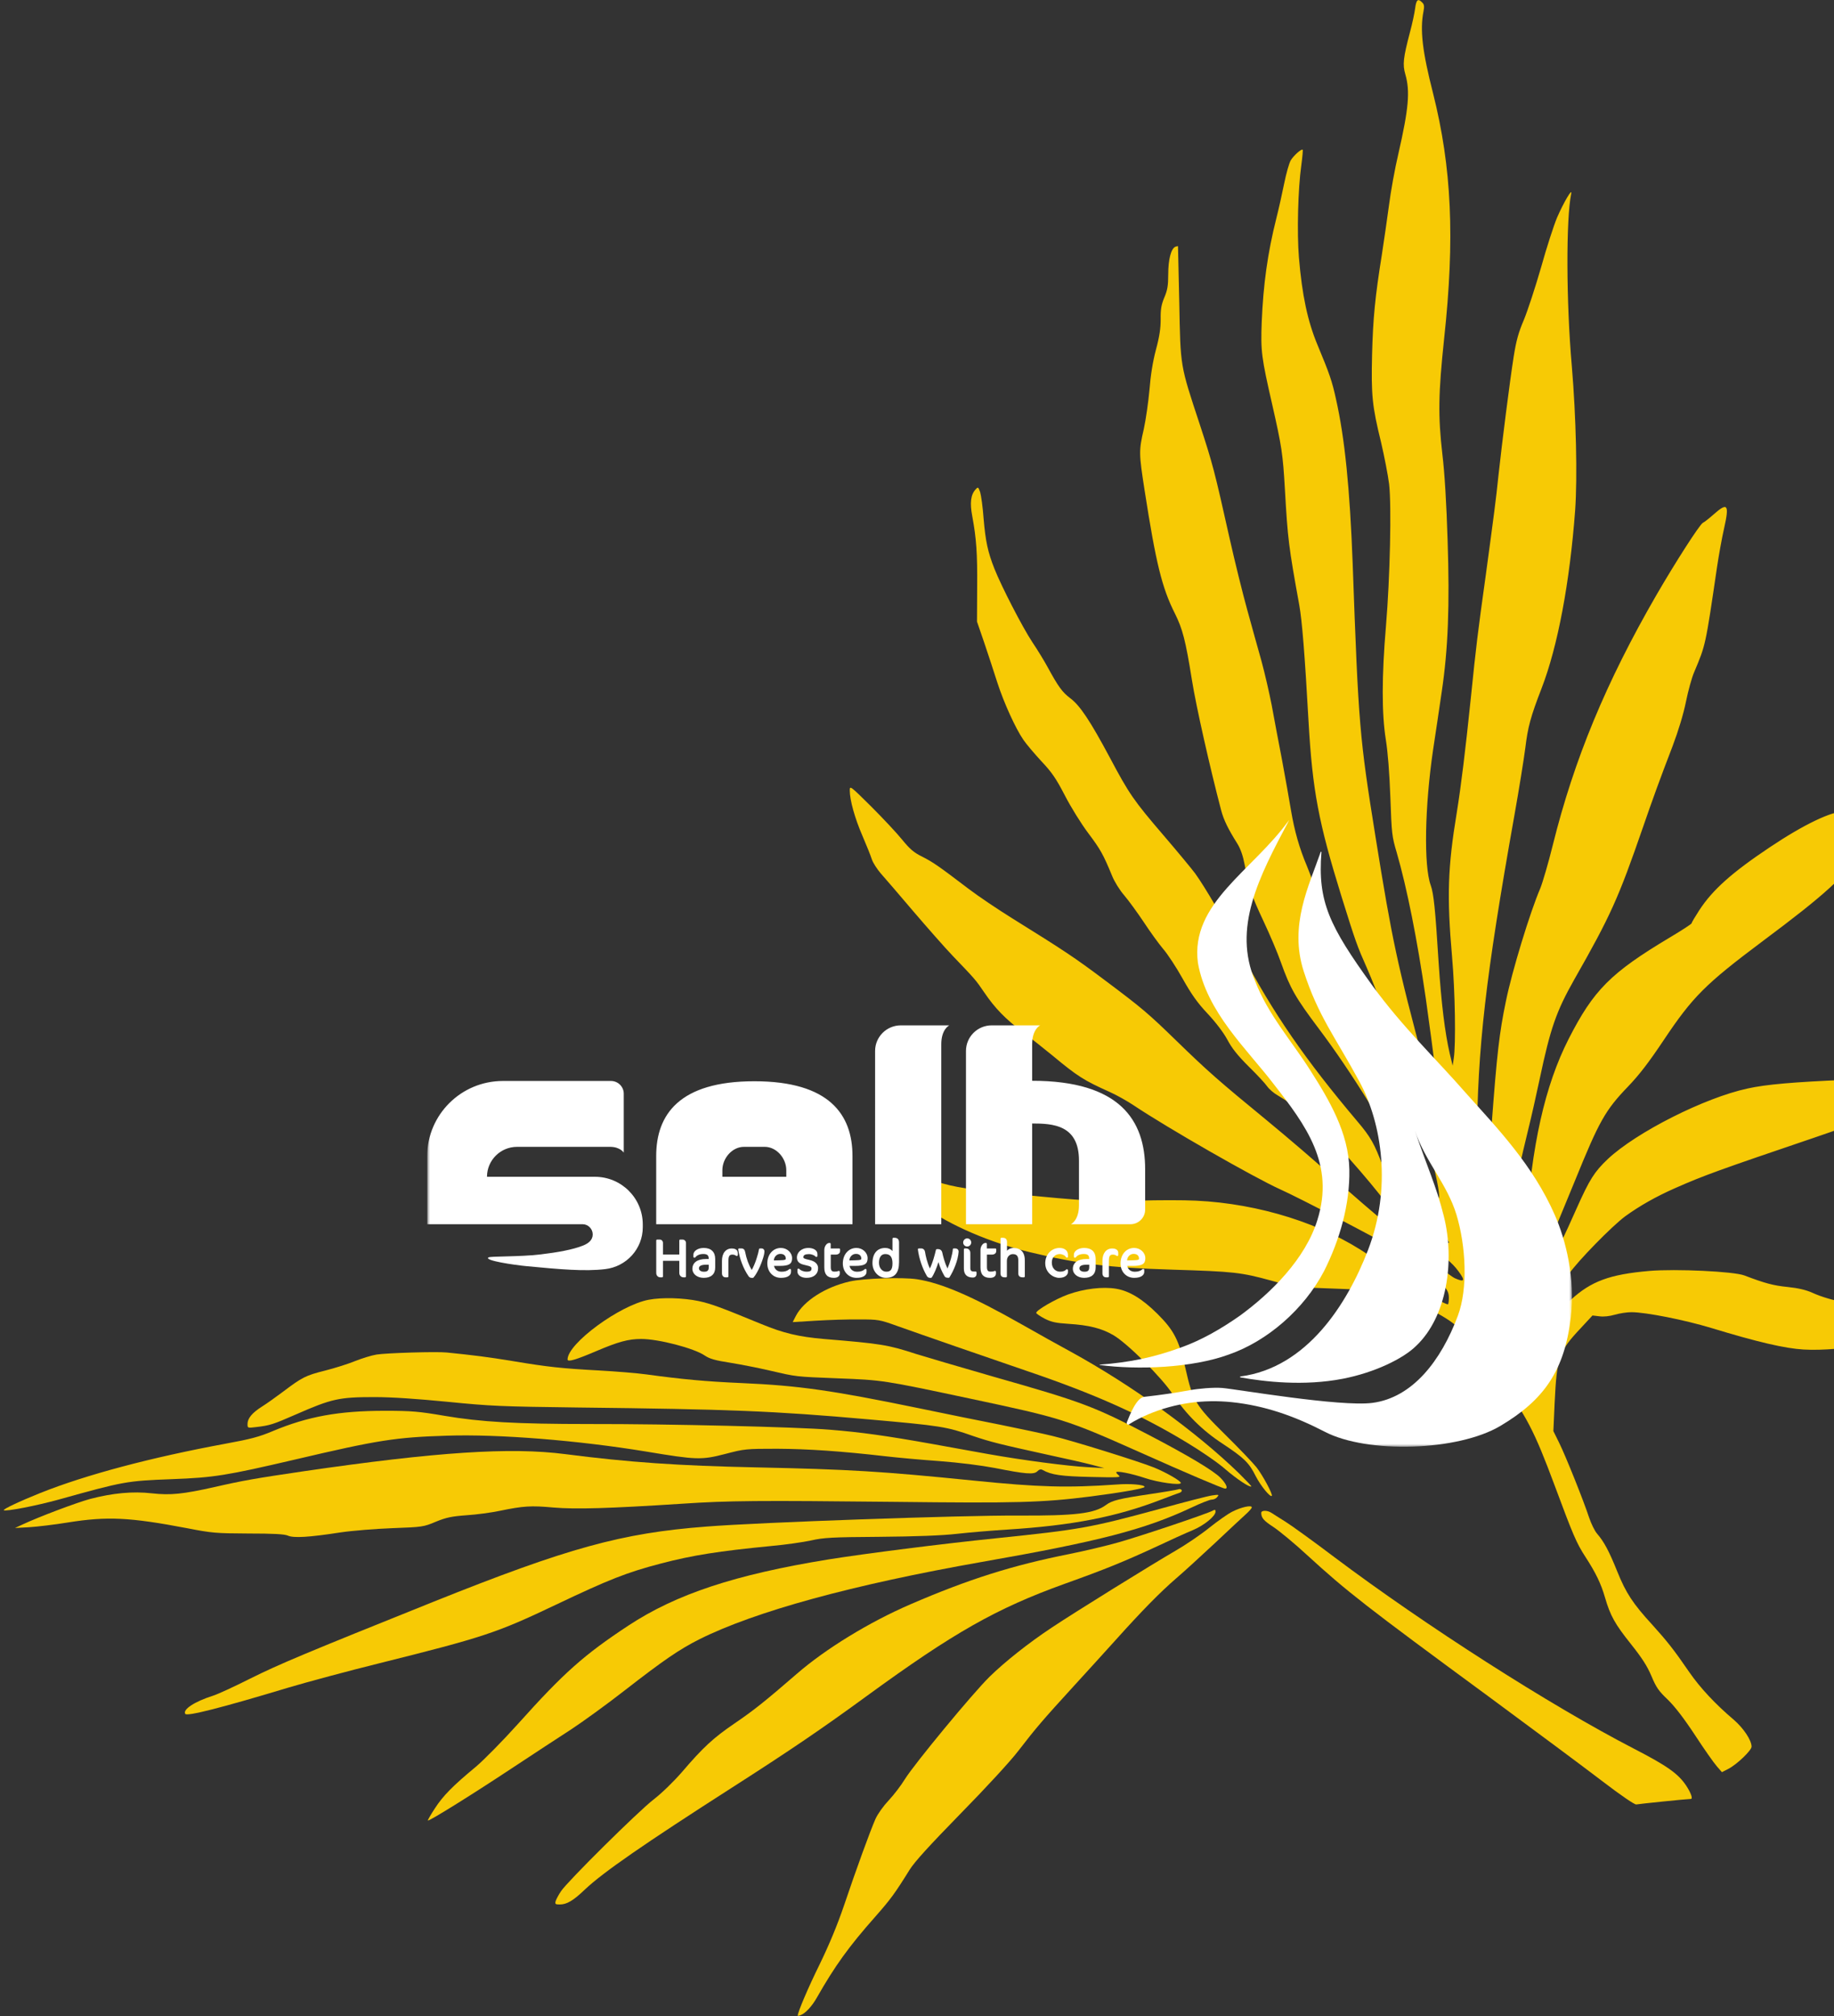 <svg width="322" height="354" viewBox="0 0 322 354" fill="none" xmlns="http://www.w3.org/2000/svg">
<rect x="0" y="0" width="322" height="354" fill="#333333" stroke="none"/>
<g clip-path="url(#clip0_226_1154)">
<path d="M249.701 0.443C250.061 0.774 250.089 1.134 249.923 2.019C249.286 5.255 249.729 9.044 251.611 16.4C254.878 29.426 255.459 41.789 253.549 59.461C252.525 69.141 252.469 73.013 253.244 79.788C253.632 82.941 253.964 88.472 254.158 94.806C254.545 106.449 254.241 113.944 253.134 121.411C252.774 123.928 252.082 128.519 251.611 131.644C250.144 141.628 249.951 151.999 251.196 155.428C251.722 156.894 251.999 159.632 252.58 168.952C253.051 176.143 253.687 181.314 254.545 185.02L255.044 187.095L255.237 185.85C255.625 183.416 255.487 174.096 254.933 167.873C254.02 157.392 254.186 152.248 255.763 142.706C256.538 137.866 257.258 132.003 258.255 122.379C259.168 113.418 259.417 111.344 260.884 100.807C262.296 90.381 262.628 87.919 263.099 83.384C263.708 77.769 265.064 67.039 265.756 62.641C266.199 59.848 266.586 58.41 267.555 56.142C268.219 54.538 269.576 50.39 270.572 46.933C271.541 43.448 272.814 39.548 273.368 38.221C274.53 35.538 276.108 32.856 275.859 34.017C274.946 38.415 274.973 52.989 275.97 64.301C276.717 73.178 276.966 83.771 276.551 89.606C275.61 102.245 273.506 113.474 270.655 120.858C268.718 125.864 268.247 127.661 267.804 131.312C267.555 133.248 266.697 138.613 265.867 143.259C260.829 171.579 259.389 183.997 259.306 200.646C259.251 206.509 259.334 208.224 259.722 209.883C259.971 211.017 260.275 212.04 260.414 212.179C260.663 212.428 261.023 208.998 261.881 197.604C262.822 184.993 263.237 181.342 264.4 175.755C265.451 170.584 268.607 160.213 270.434 155.954C270.849 154.93 271.845 151.529 272.62 148.403C276.357 133.331 281.976 119.779 290.779 104.541C294.156 98.705 298.391 92.123 298.972 91.791C299.276 91.653 300.134 90.961 300.882 90.298C303.318 88.141 303.65 88.555 302.709 92.731C302.321 94.418 301.768 97.516 301.463 99.562C299.415 113.501 299.47 113.197 297.449 118.009C297.034 118.95 296.398 121.273 296.01 123.181C295.567 125.366 294.709 128.214 293.657 131.008C291.36 136.981 290.114 140.438 288.426 145.334C284.135 157.751 282.779 160.766 276.385 171.994C273.229 177.581 272.205 180.54 270.323 189.445C269.797 191.962 268.856 196.138 268.219 198.71C265.922 208.196 265.479 210.713 265.258 215.857C265.175 218.153 265.175 220.697 265.285 221.554L265.479 223.075L266.531 222.107L267.583 221.112L267.915 215.995C268.884 201.061 271.236 190.607 275.416 182.393C279.79 173.82 282.779 170.805 293.187 164.582C295.29 163.338 297.007 162.204 297.007 162.093C297.007 161.955 297.616 160.932 298.335 159.825C300.688 156.203 304.093 153.188 310.708 148.763C316.742 144.725 321.559 142.43 323.912 142.43C325.296 142.43 327.731 141.379 331.302 139.277C335.177 136.981 336.755 136.235 338.333 135.958L339.412 135.765L338.886 136.677C338.305 137.728 335.676 140.411 332.797 142.928C331.607 143.951 329.669 146.136 328.036 148.32C323.745 154.045 320.507 157.005 309.463 165.246C299.387 172.796 297.2 174.981 292.08 182.642C289.533 186.458 287.817 188.699 285.879 190.718C281.81 194.949 280.786 196.802 276.523 207.284C275.029 210.934 272.842 216.217 271.679 219.038C269.188 225.011 268.496 227.058 268.496 228.247C268.524 229.049 268.552 229.021 269.022 227.749C269.631 226.035 270.683 223.96 272.095 221.665C273.562 219.259 274.586 217.185 276.8 212.179C279.098 207.035 279.928 205.735 282.281 203.495C287.291 198.793 299.249 192.736 306.833 191.105C310.072 190.386 314.86 189.971 324.105 189.584C334.375 189.169 337.087 188.92 341.184 188.09C342.54 187.814 343.703 187.62 343.758 187.675C343.813 187.731 343.647 188.09 343.398 188.45C343.149 188.837 342.042 189.584 340.824 190.137C338.444 191.215 338.665 191.105 335.288 193.041C332.382 194.7 326.707 196.968 318.459 199.761C301.934 205.375 299.193 206.343 294.072 208.611C290.751 210.077 287.872 211.709 285.353 213.534C283.028 215.249 276.966 221.444 275.444 223.684C274.088 225.675 272.731 228.441 272.482 229.74C272.316 230.543 272.371 230.598 272.897 230.46C273.229 230.377 274.53 229.353 275.776 228.219C279.374 224.928 282.613 223.739 289.588 223.131C294.239 222.743 304.425 223.214 306.279 223.933C309.905 225.315 311.372 225.703 313.864 225.952C315.746 226.145 317.102 226.477 318.154 226.947C324.936 230.045 338.111 230.321 344.727 227.528C345.668 227.113 345.779 227.113 345.613 227.5C345.087 228.911 342.54 230.985 339.551 232.478C333.904 235.327 323.635 237.318 316.632 236.931C313.393 236.738 308.604 235.631 300.522 233.17C295.789 231.732 288.952 230.377 286.433 230.377C285.685 230.377 284.357 230.57 283.526 230.819C282.558 231.096 281.533 231.206 280.786 231.096L279.596 230.957L277.492 233.225C273.7 237.263 273.34 238.286 272.953 246.279L272.731 251.257L273.755 253.331C274.89 255.627 278.018 263.426 279.015 266.468C279.374 267.519 279.983 268.791 280.426 269.289C281.616 270.672 282.502 272.303 283.969 275.954C285.464 279.66 286.682 281.541 290.114 285.274C292.661 288.095 293.879 289.616 296.591 293.571C298.501 296.337 301.186 299.213 304.425 301.951C306.113 303.417 307.525 305.519 307.525 306.653C307.525 307.316 304.951 309.778 303.456 310.552L302.321 311.133L301.435 310.11C300.937 309.556 299.221 307.123 297.616 304.661C295.65 301.674 294.072 299.628 292.827 298.411C291.221 296.89 290.779 296.254 289.948 294.263C289.201 292.493 288.287 291.082 286.35 288.648C283.526 285.108 282.724 283.67 281.783 280.434C281.091 278.028 280.149 276.092 278.35 273.327C276.772 270.893 276.191 269.51 272.953 260.798C269.327 251.063 267.97 248.491 263.126 241.992C257.507 234.497 256.704 233.502 255.071 232.285C252.193 230.1 246.574 227.694 242.2 226.781C241.37 226.588 237.688 226.339 234.035 226.228C227.391 226.007 227.391 226.007 223.239 224.845C217.869 223.38 216.707 223.241 205.801 222.909C194.757 222.578 189.276 221.886 180.806 219.84C173.748 218.125 166.883 215.166 162.15 211.792C160.101 210.298 159.714 209.911 159.437 208.943C159.271 208.307 158.524 206.952 157.776 205.901C155.7 202.942 154.953 201.697 154.731 200.618C154.455 199.457 154.648 198.572 155.202 198.572C155.672 198.572 156.254 199.208 158.551 202.333C162.426 207.615 164.115 208.252 177.983 209.607C190.605 210.879 193.04 210.99 199.85 210.796C203.282 210.685 207.822 210.685 209.981 210.796C221.108 211.321 232.318 214.861 240.318 220.365C241.813 221.388 244.525 223.241 246.352 224.513C249.148 226.449 253.604 228.994 254.213 228.994C254.296 228.994 254.379 228.496 254.379 227.888C254.379 227.058 254.186 226.56 253.521 225.813C252.386 224.513 247.985 221.222 244.691 219.176C242.2 217.655 228.056 210.27 224.762 208.805C220.167 206.73 204.998 198.046 199.047 194.064C197.94 193.317 196.058 192.266 194.895 191.741C190.272 189.667 189.193 188.975 184.764 185.297C183.38 184.163 181.083 182.338 179.643 181.259C176.543 178.908 174.716 177.055 172.806 174.234C171.284 171.994 171.146 171.856 167.326 167.873C165.942 166.435 162.814 162.868 160.35 159.991C157.887 157.088 155.313 154.101 154.648 153.354C153.984 152.58 153.264 151.473 153.071 150.865C152.877 150.256 152.129 148.376 151.41 146.716C150.081 143.647 149.195 140.466 149.195 138.779C149.195 137.894 149.278 137.949 152.96 141.6C155.008 143.647 157.472 146.274 158.385 147.408C159.741 149.067 160.433 149.676 161.9 150.395C163.81 151.363 164.807 152.054 170.038 156.037C171.782 157.364 175.242 159.687 177.733 161.236C186.757 166.85 188.612 168.067 193.843 171.994C200.569 177.028 201.566 177.885 206.631 182.808C212.001 188.035 214.05 189.833 222.409 196.691C226.201 199.816 231.267 204.158 233.619 206.316C239.737 211.93 254.02 223.794 255.404 224.403C257.147 225.177 257.313 224.873 256.04 223.158C254.933 221.665 253.632 220.586 248.954 217.268C246.103 215.249 245.134 214.281 243.889 212.04C242.781 210.022 235.419 201.503 232.014 198.24C229.689 196 226.616 193.649 224.43 192.377C223.682 191.962 222.824 191.215 222.492 190.745C222.16 190.247 220.693 188.671 219.226 187.233C217.288 185.297 216.292 184.052 215.489 182.531C214.797 181.259 213.496 179.544 212.029 177.968C210.23 176.06 209.178 174.566 207.628 171.801C206.521 169.809 204.971 167.459 204.196 166.574C203.448 165.689 201.926 163.587 200.819 161.9C199.711 160.24 198.161 158.111 197.386 157.198C196.611 156.313 195.642 154.764 195.255 153.769C193.677 149.952 193.207 149.123 191.048 146.246C189.802 144.587 188.003 141.683 186.951 139.636C185.401 136.65 184.681 135.599 182.827 133.635C181.609 132.308 180.169 130.62 179.671 129.874C178.315 127.91 176.239 123.375 175.076 119.752C174.523 118.009 173.498 114.884 172.806 112.838L171.533 109.132L171.561 103.158C171.616 97.129 171.422 94.529 170.703 90.629C170.26 88.306 170.426 86.868 171.284 85.928C171.699 85.458 171.755 85.458 172.087 86.398C172.253 86.951 172.557 89.053 172.696 91.072C173.028 95.027 173.443 96.935 174.578 99.811C175.796 102.909 179.505 110.1 181.221 112.699C182.135 114.054 183.352 116.046 183.934 117.124C185.816 120.581 186.508 121.522 187.892 122.573C189.608 123.845 191.407 126.555 194.867 133.027C198.244 139.388 199.019 140.521 204.334 146.716C206.825 149.62 209.289 152.607 209.842 153.354C211.558 155.732 214.935 161.485 217.952 167.293C223.461 177.774 229.135 186.016 238.325 196.885C240.65 199.623 241.342 200.867 242.726 204.629C243.889 207.809 244.636 208.971 246.989 211.321C248.124 212.455 249.812 214.281 250.753 215.359C252.303 217.212 253.604 218.208 254.379 218.208C254.545 218.208 253.964 217.295 253.134 216.189C252.22 215.027 250.283 211.598 248.373 207.837C243.667 198.517 237.273 188.201 231.543 180.595C227.447 175.147 226.533 173.543 224.9 168.98C224.347 167.376 222.963 164.112 221.828 161.706C219.724 157.226 219.281 155.926 218.534 151.833C218.229 150.229 217.814 149.04 217.233 148.099C215.6 145.5 214.852 143.951 214.409 142.291C212.472 134.935 209.981 123.928 209.261 119.337C208.154 112.423 207.628 110.404 206.272 107.693C204.002 103.185 202.95 98.871 200.957 86.066C199.96 79.622 199.933 79.152 200.819 75.336C201.178 73.676 201.621 70.579 201.815 68.449C202.009 65.905 202.396 63.499 202.95 61.397C203.587 59.046 203.78 57.636 203.78 56.032C203.753 54.317 203.891 53.515 204.417 52.243C204.971 50.943 205.109 50.169 205.109 48.15C205.109 45.55 205.607 43.614 206.382 43.31C206.604 43.227 206.797 43.199 206.825 43.227C206.825 43.254 206.936 47.707 207.047 53.1C207.268 64.522 207.157 63.941 210.645 74.506C212.915 81.448 213.219 82.582 215.904 94.612C216.818 98.677 218.202 104.264 218.977 107.057C219.752 109.851 220.859 113.888 221.468 116.018C222.049 118.148 222.852 121.632 223.267 123.762C223.655 125.891 224.457 130.178 225.066 133.303C225.648 136.428 226.367 140.466 226.672 142.319C227.281 145.887 228.111 148.874 229.495 152.137C229.966 153.271 231.184 156.617 232.235 159.577C233.26 162.536 235.308 168.205 236.747 172.16C238.214 176.115 239.958 181.038 240.678 183.084C242.089 187.205 243.141 189.445 245.024 192.349C246.906 195.225 247.238 196.028 249.12 201.752C250.919 207.228 252.414 210.851 252.636 210.27C253.078 209.054 249.563 195.751 246.629 187.648C245.688 185.048 244.138 180.761 243.197 178.106C242.228 175.451 240.816 171.801 240.013 170.003C238.27 166.076 238.02 165.384 235.529 157.392C231.516 144.449 230.436 138.834 229.744 126.666C229.08 114.801 228.609 108.966 228.111 106.2C226.257 95.967 226.09 94.667 225.592 85.873C225.232 79.65 225.039 78.406 223.378 71.077C221.468 62.724 221.329 61.701 221.523 56.557C221.8 49.92 222.547 44.471 224.097 38.304C224.485 36.783 225.094 34.072 225.454 32.275C225.814 30.477 226.34 28.624 226.616 28.154C227.115 27.324 228.526 26.052 228.72 26.301C228.775 26.356 228.665 27.601 228.471 29.039C227.89 33.188 227.696 40.876 228.056 45.218C228.609 51.828 229.578 56.391 231.322 60.567C233.453 65.684 233.868 66.9 234.56 70.053C236.111 76.94 236.996 85.734 237.495 99.009C238.519 127.468 238.685 129.376 241.536 147.131C244.415 165.025 245.3 169.229 250.172 187.371C251.252 191.326 252.386 195.834 252.746 197.41C253.106 198.959 253.438 200.176 253.494 200.121C253.604 200.01 251.39 182.697 250.338 175.341C248.816 164.831 247.016 155.871 245.217 149.648C244.387 146.882 244.332 146.329 244.11 139.996C243.944 135.626 243.667 132.059 243.307 129.818C242.588 125.31 242.588 118.756 243.335 109.934C244.055 101.36 244.332 88.777 243.889 84.988C243.695 83.439 243.058 80.148 242.477 77.659C240.899 71.215 240.733 69.417 240.899 62.227C241.065 55.866 241.425 52.132 242.615 44.72C242.975 42.397 243.529 38.525 243.861 36.091C244.165 33.658 244.913 29.537 245.522 26.965C247.321 19.083 247.598 16.041 246.74 13.054C246.241 11.339 246.352 10.205 247.57 5.587C247.958 4.148 248.345 2.323 248.456 1.493C248.65 -0.055 248.954 -0.332 249.701 0.443Z" fill="#F7CA05"/>
<path d="M161.014 224.596C165.277 225.26 170.592 227.528 179.366 232.506C182.328 234.193 186.203 236.35 187.947 237.291C198.742 243.209 209.953 251.312 217.509 258.641C218.755 259.886 219.751 260.909 219.696 260.964C219.447 261.213 217.122 259.664 215.073 257.894C213.856 256.816 210.838 254.742 208.347 253.248C200.292 248.353 192.099 244.702 180.197 240.665C173.055 238.231 161.983 234.387 157.637 232.838C154.399 231.676 154.233 231.649 150.856 231.649C148.946 231.621 145.541 231.732 143.272 231.87L139.175 232.119L139.729 231.04C141.085 228.413 144.905 225.952 149.195 224.984C151.631 224.43 158.468 224.209 161.014 224.596Z" fill="#F7CA05"/>
<path d="M195.947 226.256C198.272 226.643 200.542 228.026 203.199 230.653C206.133 233.585 206.991 235.244 208.154 240.333C209.427 245.947 209.87 246.694 215.102 251.865C217.537 254.272 220.001 256.844 220.61 257.618C221.717 259.028 223.516 262.403 223.295 262.624C223.018 262.928 221.357 260.881 220.471 259.167C219.309 256.816 218.423 255.959 214.659 253.47C211.088 251.146 208.154 248.215 205.884 244.758C204.002 241.882 197.995 235.908 195.532 234.442C193.483 233.225 191.214 232.644 187.588 232.423C185.429 232.285 184.626 232.119 183.463 231.538C182.661 231.123 181.969 230.653 181.941 230.515C181.802 230.1 185.318 228.053 187.56 227.251C190.356 226.256 193.594 225.869 195.947 226.256Z" fill="#F7CA05"/>
<path d="M122.623 228.413C124.865 228.911 126.332 229.436 133.584 232.423C137.597 234.083 140.227 234.691 144.628 235.078C154.731 235.908 155.894 236.101 160.821 237.705C162.426 238.203 168.516 240.001 174.384 241.688C190.134 246.168 192.072 246.915 201.732 251.948C208.514 255.488 213.108 258.226 214.299 259.471C215.295 260.494 215.655 261.352 215.101 261.352C214.714 261.352 208.32 258.641 199.988 254.908C187.255 249.238 186.397 248.962 170.371 245.56C155.008 242.296 154.953 242.296 147.119 241.992C139.535 241.688 139.978 241.743 135.079 240.609C133.169 240.167 130.096 239.558 128.214 239.254C125.529 238.839 124.588 238.563 123.73 237.982C121.875 236.71 115.647 235.078 112.575 235.078C110.305 235.078 108.533 235.576 104.631 237.235C101.06 238.756 99.648 239.171 99.648 238.673C99.648 235.88 108.838 229.132 113.903 228.192C116.256 227.749 119.91 227.86 122.623 228.413Z" fill="#F7CA05"/>
<path d="M78.473 237.457C83.123 237.927 85.753 238.259 89.96 238.95C96.216 240.001 98.624 240.25 105.184 240.609C108.146 240.775 111.883 241.079 113.488 241.301C119.771 242.158 123.868 242.545 130.234 242.822C140.255 243.264 146.04 244.094 161.374 247.247C165.859 248.187 172.308 249.487 175.685 250.151C179.062 250.842 183.159 251.699 184.819 252.114C188.335 252.944 200.016 256.595 202.618 257.646C204.721 258.503 207.323 259.996 207.323 260.356C207.323 260.826 203.31 260.273 200.957 259.471C198.632 258.697 195.974 258.171 195.974 258.503C195.974 258.586 196.196 258.835 196.445 259.056C196.888 259.388 196.224 259.416 191.546 259.305C186.369 259.194 184.598 258.945 183.076 258.088C182.743 257.894 182.467 257.977 182.134 258.309C181.525 258.918 180.086 258.807 174.661 257.729C172.17 257.258 168.433 256.788 164.834 256.512C161.624 256.29 157.472 255.903 155.562 255.682C147.673 254.769 141.832 254.382 136.462 254.354C130.926 254.354 130.705 254.382 127.328 255.267C123.148 256.346 122.29 256.318 113.488 254.852C101.586 252.889 87.496 251.755 78.473 252.059C69.449 252.336 66.321 252.833 51.734 256.263C39.748 259.056 37.59 259.416 30.171 259.692C22.199 259.996 21.784 260.079 10.352 263.26C6.505 264.338 0.941 265.417 0.664 265.14C0.498 264.974 3.46 263.564 7.058 262.126C15.086 258.918 26.545 255.876 39.582 253.469C43.984 252.667 45.534 252.253 47.886 251.257C54.031 248.685 59.512 247.689 67.539 247.689C72.3 247.689 73.546 247.8 78.058 248.574C84.424 249.653 90.569 250.012 103.523 250.012C117.557 249.985 140.033 250.538 145.68 251.008C151.161 251.451 155.534 252.059 163.589 253.497C166.551 254.05 171.035 254.825 173.554 255.295C179.643 256.373 187.421 257.397 190.992 257.59L193.898 257.756L191.822 257.203C190.688 256.899 187.2 256.097 184.072 255.433C175.519 253.552 173.941 253.165 170.841 252.114C166.135 250.455 165.167 250.317 152.378 249.183C135.881 247.717 128.131 247.413 101.309 247.109C87.967 246.943 86.112 246.86 78.611 246.113C73.186 245.587 68.868 245.283 65.74 245.283C59.54 245.283 58.266 245.56 51.9 248.353C47.969 250.068 47.416 250.261 45.035 250.538C43.458 250.732 43.458 250.732 43.458 250.012C43.458 249.017 44.26 248.049 46.004 246.943C46.807 246.445 48.468 245.256 49.686 244.343C53.063 241.799 53.644 241.494 57.048 240.637C58.792 240.194 61.173 239.448 62.363 238.95C63.553 238.48 65.242 237.954 66.1 237.816C67.788 237.539 76.646 237.263 78.473 237.457Z" fill="#F7CA05"/>
<path d="M99.233 255.295C110.388 256.733 119.135 257.341 132.587 257.618C149.306 257.977 154.731 258.309 170.924 259.941C182.384 261.103 187.394 261.241 196.03 260.632C198.466 260.439 200.957 260.66 200.957 261.047C200.957 261.324 196.833 262.043 191.463 262.734C182.937 263.813 178.453 263.924 156.946 263.675C133.224 263.426 127.965 263.453 119.716 264.007C106.873 264.836 101.088 265.002 97.157 264.67C93.199 264.311 91.898 264.394 87.746 265.251C86.306 265.555 83.677 265.915 81.933 266.025C79.303 266.219 78.362 266.413 76.535 267.159C74.376 268.072 74.183 268.1 68.923 268.293C65.962 268.404 61.837 268.736 59.789 269.04C54.253 269.897 51.513 270.063 50.516 269.593C49.907 269.344 48.08 269.234 43.596 269.234C37.894 269.206 37.202 269.151 32.801 268.293C22.781 266.385 18.823 266.191 11.903 267.298C9.55 267.685 6.477 268.044 5.121 268.127L2.63 268.266L3.875 267.685C6.893 266.274 13.37 263.841 15.778 263.177C19.791 262.126 23.307 261.794 26.684 262.181C29.95 262.541 32.109 262.32 37.673 261.075C42.6 259.941 44.842 259.554 53.284 258.309C76.618 254.908 89.628 254.05 99.233 255.295Z" fill="#F7CA05"/>
<path d="M207.461 261.6C207.544 261.766 207.406 261.988 207.129 262.071C206.852 262.154 205.385 262.707 203.863 263.287C195.974 266.33 188.251 267.823 176.875 268.542C174.218 268.708 170.232 269.04 168.017 269.289C165.36 269.593 160.765 269.759 154.454 269.814C146.095 269.87 144.6 269.953 142.413 270.45C141.029 270.755 137.929 271.197 135.493 271.418C126.11 272.331 121.598 273.05 116.09 274.488C110.055 276.065 106.955 277.282 97.489 281.79C87.192 286.685 84.977 287.431 66.57 292.022C61.09 293.377 53.92 295.313 50.654 296.281C38.835 299.849 32.828 301.37 32.524 300.9C32.053 300.126 34.157 298.743 37.368 297.72C38.198 297.471 41.132 296.115 43.873 294.733C49.021 292.161 53.671 290.225 76.12 281.209C99.731 271.75 109.142 269.151 124.006 268.017C133.334 267.27 168.986 266.025 178.813 266.081C188.777 266.136 192.182 265.721 194.175 264.228C195.255 263.426 196.472 263.122 201.87 262.32C204.334 261.96 206.576 261.573 206.825 261.49C207.074 261.379 207.351 261.435 207.461 261.6Z" fill="#F7CA05"/>
<path d="M213.718 262.817C213.524 263.094 213.081 263.287 212.721 263.287C212.389 263.287 210.783 263.924 209.15 264.698C200.957 268.542 192.985 270.616 172.447 274.212C149.694 278.222 132.615 282.896 122.816 287.791C119.246 289.589 116.478 291.497 109.751 296.724C106.568 299.213 102.278 302.31 100.257 303.638C98.237 304.938 93.559 308.008 89.877 310.441C82.57 315.281 75.29 319.789 75.124 319.623C75.068 319.568 75.622 318.6 76.369 317.466C77.809 315.254 79.497 313.539 83.538 310.192C84.95 309.003 88.299 305.602 90.984 302.615C99.012 293.654 102.555 290.529 110.305 285.412C118.747 279.854 129.072 276.452 145.376 273.797C151.936 272.746 165.471 271.031 174.938 270.063C189.636 268.542 191.38 268.238 203.587 264.919C207.988 263.702 212.167 262.624 212.859 262.541C213.994 262.375 214.077 262.402 213.718 262.817Z" fill="#F7CA05"/>
<path d="M219.779 264.643C219.779 264.809 219.309 265.334 218.755 265.832C218.202 266.33 215.738 268.625 213.302 270.921C210.839 273.216 207.794 276.009 206.493 277.116C203.67 279.549 200.376 282.923 196.03 287.763C194.258 289.727 190.798 293.543 188.362 296.198C183.159 301.896 181.913 303.334 178.785 307.399C177.457 309.142 173.166 313.815 168.71 318.351C163.201 323.993 160.599 326.842 159.714 328.252C157.084 332.483 156.337 333.479 153.735 336.438C149.002 341.776 146.593 345.15 143.438 350.681C142.552 352.258 141.39 353.502 140.531 353.806C140.282 353.917 140.061 353.945 140.061 353.889C140.061 353.253 141.915 348.911 143.908 344.873C145.597 341.389 146.981 338.07 148.199 334.502C150.358 328.086 152.766 321.504 153.707 319.347C154.122 318.434 155.119 317.051 156.032 316.083C156.918 315.143 158.191 313.484 158.883 312.35C160.489 309.75 170.758 297.305 173.747 294.373C176.432 291.746 180.584 288.455 184.626 285.772C188.639 283.089 202.341 274.599 206.354 272.276C208.181 271.225 210.866 269.399 212.333 268.21C213.828 267.021 215.627 265.749 216.375 265.389C217.952 264.587 219.779 264.2 219.779 264.643Z" fill="#F7CA05"/>
<path d="M213.413 265.389C213.413 266.191 211.392 267.823 209.399 268.653C208.32 269.095 205.331 270.45 202.756 271.667C197.359 274.156 194.065 275.512 186.868 278.084C174.91 282.398 167.409 286.657 152.24 297.719C144.324 303.5 138.76 307.289 128.435 313.898C113.073 323.744 105.876 328.722 102.693 331.737C100.645 333.7 99.51 334.364 98.264 334.364C97.489 334.364 97.406 334.281 97.572 333.728C97.683 333.396 98.098 332.622 98.513 332.013C99.676 330.271 112.021 318.047 114.734 315.945C116.201 314.811 118.222 312.847 119.716 311.133C123.453 306.763 125.225 305.131 128.989 302.559C132.366 300.264 134.331 298.687 139.923 293.848C144.96 289.478 152.628 284.776 159.88 281.651C170.066 277.254 177.761 274.82 187.781 272.829C190.383 272.303 194.259 271.391 196.39 270.782C200.403 269.648 212.084 265.721 212.915 265.223C213.302 265.002 213.413 265.03 213.413 265.389Z" fill="#F7CA05"/>
<path d="M223.239 265.611C223.544 265.804 224.651 266.523 225.73 267.187C226.782 267.851 230.658 270.644 234.311 273.41C250.255 285.385 272.205 299.434 286.82 306.984C292.716 310.027 294.626 311.382 296.038 313.484C296.896 314.783 297.256 315.834 296.868 315.834C296.231 315.834 287.623 316.719 287.291 316.802C287.042 316.885 284.634 315.254 281.201 312.626C278.101 310.248 269.188 303.638 261.438 297.913C239.764 281.983 236.498 279.439 229.523 273.05C227.281 270.976 224.623 268.791 223.627 268.127C221.883 266.993 221.44 266.496 221.44 265.611C221.44 265.141 222.492 265.113 223.239 265.611Z" fill="#F7CA05"/>
</g>
<g clip-path="url(#clip1_226_1154)">
<mask id="mask0_226_1154" style="mask-type:luminance" maskUnits="userSpaceOnUse" x="75" y="144" width="201" height="110">
<path d="M75 144H276V254H75V144Z" fill="white"/>
</mask>
<g mask="url(#mask0_226_1154)">
<path d="M273.007 213.373C269.142 204.522 262.862 198.051 257.456 192C252.132 185.894 246.169 180.243 240.932 173.007C233.376 162.563 231.332 158.294 232.007 149.621C232.014 149.535 231.902 149.498 231.874 149.58C229.801 155.582 226.291 162.456 228.901 170.544C231.43 178.383 234.457 182.104 238.643 189.83C242.671 197.265 244.367 208.622 240.177 219.495C236.532 228.954 229.455 240.128 217.8 241.659C217.7 241.672 217.681 241.806 217.781 241.824C222.036 242.582 228.926 243.395 235.793 242.057C241.341 240.975 246.348 238.543 248.6 236.326C254.059 231.2 255.475 221.335 253.487 213.485C252.125 208.04 250.613 205.033 248.399 198.457C250.268 204.007 254.039 207.787 255.704 213.228C257.385 218.761 257.747 226.215 255.965 230.992C253.005 238.923 247.99 245.377 240.969 246.298C235.294 247.042 216.91 243.856 214.58 243.679C212.988 243.558 210.43 243.788 208.853 244.08C206.417 244.53 203.773 244.917 200.896 245.236C199.563 245.383 198.387 248.324 197.848 249.699C197.748 249.955 197.971 250.22 198.177 250.089C199.287 249.381 200.452 248.802 201.644 248.293C206.324 246.324 211.333 245.661 216.256 246.172C222.07 246.775 227.295 248.623 232.631 251.387C240.035 255.222 255.923 254.809 263.458 250.325C271.068 245.795 274.683 240.665 275.792 231.281C276.611 224.348 274.873 217.645 273.007 213.373Z" fill="white"/>
<path d="M230.095 187.988C226.923 182.957 222.608 178.098 220.376 172.276C216.412 162.927 220.941 154.077 226.329 144.03C226.341 144.007 226.314 143.988 226.298 144.01C219.91 152.91 208.943 158.557 210.321 169.045C211.833 177.701 218.982 184.236 223.597 190.293C229.303 197.601 234.371 204.392 231.298 214.185C229.197 221.02 223.147 227.01 217.693 230.989C214.422 233.285 210.984 235.277 207.3 236.592C202.451 238.357 198.287 239.187 193.092 239.587C193.055 239.59 193.043 239.644 193.08 239.649C199.74 240.538 209.292 240.175 215.726 237.819C222.507 235.475 228.974 229.848 232.471 223.157C235.187 217.761 237.026 211.511 236.907 205.322C236.792 198.895 233.352 193.095 230.095 187.988Z" fill="white"/>
<path d="M153.643 184.516L153.644 214.932H165.263V183.344C165.263 180.663 166.674 180.017 166.674 180.017L158.165 180.018C155.668 180.018 153.643 182.032 153.643 184.516ZM138.052 206.605H126.828V205.451C126.828 203.364 128.528 201.347 130.625 201.347H134.255C136.352 201.347 138.052 203.364 138.052 205.451V206.605ZM132.44 189.832C119.249 189.832 115.209 195.709 115.209 202.959V214.932H149.672V202.959H149.672C149.672 195.709 145.631 189.832 132.44 189.832ZM201.057 205.285C201.057 196.705 196.634 189.75 181.218 189.75V183.344C181.218 180.663 182.63 180.017 182.63 180.017H174.12C171.623 180.017 169.599 182.031 169.599 184.516V214.932H181.218V197.247C184.828 197.247 189.438 197.475 189.438 203.751V211.606C189.438 214.287 188.027 214.932 188.027 214.932H198.477C199.902 214.932 201.058 213.782 201.058 212.364L201.057 205.285ZM104.45 206.605H104.065H85.503C85.503 203.701 87.869 201.347 90.787 201.347H107.117C108.872 201.347 109.514 202.358 109.514 202.358V192.018C109.514 190.785 108.509 189.784 107.269 189.784H89.228H88.299C80.954 189.784 75 195.709 75 203.018V205.273V206.605V214.932H85.503H102.294C103.272 214.932 104.065 215.755 104.065 216.729C104.065 217.702 103.316 218.291 102.411 218.661C100.585 219.405 97.849 219.883 94.902 220.234C91.141 220.681 86.094 220.525 85.751 220.767C84.982 221.308 90.271 222.087 92.393 222.29C98.375 222.861 102.631 223.244 106.252 222.816C110.008 222.374 112.853 219.238 112.853 215.474V215.373V214.966C112.853 210.348 109.09 206.605 104.45 206.605Z" fill="white"/>
<path d="M119.838 217.627H119.428C119.339 217.627 119.266 217.699 119.266 217.788V220.247H116.4V218.216C116.4 217.847 116.116 217.627 115.84 217.627H115.379C115.289 217.627 115.217 217.699 115.217 217.788V223.477C115.217 223.988 115.572 224.255 115.924 224.255H116.239C116.328 224.255 116.4 224.183 116.4 224.093V221.352H119.266V223.477C119.266 223.982 119.642 224.255 119.994 224.255H120.278C120.367 224.255 120.44 224.183 120.44 224.093V218.216C120.44 217.891 120.17 217.627 119.838 217.627Z" fill="white"/>
<path d="M123.951 222.041H124.439V222.465C124.439 223.063 124.215 223.274 123.583 223.274C123.081 223.274 122.716 223.03 122.716 222.694C122.716 222.533 122.716 222.041 123.951 222.041ZM123.551 219.099C122.434 219.099 121.743 219.703 121.743 220.262V220.648C121.743 220.737 121.815 220.809 121.905 220.809H121.957C122.008 220.809 122.057 220.784 122.088 220.743C122.355 220.374 122.858 220.162 123.468 220.162C124.168 220.162 124.429 220.385 124.429 220.983V221.041H123.951C122.434 221.041 121.564 221.674 121.564 222.779C121.564 223.673 122.419 224.349 123.551 224.349C124.854 224.349 125.571 223.702 125.571 222.527V221.045C125.571 219.79 124.854 219.099 123.551 219.099Z" fill="white"/>
<path d="M128.481 219.192C127.417 219.192 126.756 220.026 126.756 221.369V223.551C126.756 223.971 127.006 224.255 127.379 224.255H127.726C127.815 224.255 127.888 224.183 127.888 224.094V221.431C127.888 220.441 128.117 220.267 128.597 220.267C128.886 220.267 129.112 220.371 129.227 220.468C129.257 220.492 129.293 220.506 129.332 220.506H129.374C129.463 220.506 129.535 220.434 129.535 220.345V219.958C129.535 219.779 129.46 219.192 128.481 219.192Z" fill="white"/>
<path d="M133.705 219.182H133.422C133.343 219.182 133.275 219.239 133.262 219.317C133.117 220.193 132.593 221.916 131.985 222.962C131.442 222.057 131.061 221.01 130.822 219.774C130.754 219.397 130.52 219.182 130.181 219.182H129.771C129.724 219.182 129.679 219.202 129.648 219.239C129.617 219.274 129.604 219.321 129.611 219.367C129.865 221.033 130.52 222.736 131.412 224.041C131.562 224.251 131.734 224.349 131.954 224.349H132.174C132.221 224.349 132.266 224.329 132.297 224.294C133.088 223.383 133.861 221.431 134.116 220.373C134.145 220.252 134.214 219.97 134.214 219.73C134.214 219.403 134.009 219.182 133.705 219.182Z" fill="white"/>
<path d="M137.021 220.141C137.714 220.141 137.96 220.56 137.96 220.951C137.96 221.13 137.96 221.248 136.776 221.27L135.869 221.288L135.871 221.262C135.899 220.711 136.337 220.141 137.021 220.141ZM139.071 220.909C139.071 219.911 138.188 219.099 137.104 219.099C135.721 219.099 134.718 220.242 134.718 221.817C134.718 223.284 135.726 224.349 137.115 224.349C138.418 224.349 138.882 223.807 138.882 223.299V222.945C138.882 222.855 138.809 222.784 138.72 222.784H138.679C138.637 222.784 138.596 222.8 138.566 222.829C138.257 223.125 137.809 223.274 137.231 223.274C136.523 223.274 136.026 222.887 135.897 222.25H136.884C138.519 222.25 139.071 221.912 139.071 220.909Z" fill="white"/>
<path d="M142.101 221.201H142.099C141.053 220.98 141.053 220.877 141.053 220.69C141.053 220.354 141.38 220.182 142.024 220.182C142.547 220.182 143.015 220.405 143.191 220.615C143.222 220.652 143.267 220.673 143.315 220.673H143.357C143.446 220.673 143.519 220.601 143.519 220.512V220.157C143.519 219.463 142.735 219.099 141.961 219.099C140.629 219.099 139.911 219.951 139.911 220.753C139.911 221.62 140.486 221.919 141.351 222.1C142.482 222.338 142.482 222.504 142.482 222.736C142.482 223.01 142.378 223.264 141.626 223.264C141.027 223.264 140.544 223.024 140.33 222.786C140.299 222.752 140.256 222.732 140.21 222.732H140.168C140.079 222.732 140.006 222.804 140.006 222.893V223.238C140.006 223.882 140.678 224.349 141.604 224.349C142.856 224.349 143.634 223.698 143.634 222.653C143.634 222.144 143.368 221.481 142.101 221.201Z" fill="white"/>
<path d="M147.332 219.192H145.846V218.383C145.846 218.294 145.773 218.222 145.684 218.222H145.591C145.146 218.222 144.726 218.817 144.726 219.448V222.538C144.726 223.756 145.276 224.349 146.409 224.349C147.055 224.349 147.441 224.058 147.441 223.571V223.289C147.441 223.2 147.368 223.128 147.279 223.128H147.237C147.208 223.128 147.18 223.136 147.155 223.151C146.996 223.243 146.695 223.254 146.482 223.254C146.158 223.254 145.858 223.159 145.858 222.465V220.267H146.702C147.198 220.267 147.494 220.026 147.494 219.625V219.353C147.494 219.264 147.421 219.192 147.332 219.192Z" fill="white"/>
<path d="M150.279 220.141C150.972 220.141 151.219 220.56 151.219 220.951C151.219 221.13 151.219 221.248 150.035 221.27L149.128 221.288L149.13 221.262C149.158 220.711 149.596 220.141 150.279 220.141ZM152.329 220.909C152.329 219.911 151.447 219.099 150.363 219.099C148.98 219.099 147.977 220.242 147.977 221.817C147.977 223.284 148.985 224.349 150.374 224.349C151.677 224.349 152.141 223.807 152.141 223.299V222.945C152.141 222.855 152.068 222.784 151.979 222.784H151.937C151.896 222.784 151.855 222.8 151.825 222.829C151.516 223.125 151.067 223.274 150.489 223.274C149.782 223.274 149.284 222.887 149.155 222.25H150.143C151.777 222.25 152.329 221.912 152.329 220.909Z" fill="white"/>
<path d="M155.599 223.264C154.871 223.264 154.323 222.597 154.323 221.713C154.323 221.138 154.469 220.173 155.452 220.173C156.289 220.173 156.696 220.707 156.696 221.807C156.696 223.016 156.257 223.264 155.599 223.264ZM157.078 217.314H156.858C156.769 217.314 156.696 217.385 156.696 217.475V219.64C156.375 219.284 155.945 219.099 155.43 219.099C154.001 219.099 153.181 220.078 153.181 221.786C153.181 223.199 154.232 224.349 155.525 224.349C157.11 224.349 157.848 223.468 157.848 221.577V218.131C157.848 217.604 157.574 217.314 157.078 217.314Z" fill="white"/>
<path d="M167.704 219.182H167.453C167.368 219.182 167.297 219.248 167.291 219.332C167.228 220.195 166.792 221.733 166.348 222.706C165.857 221.677 165.572 220.536 165.439 219.913C165.355 219.54 165.085 219.307 164.735 219.307H164.483C164.408 219.307 164.343 219.358 164.326 219.431C164.077 220.486 163.757 221.683 163.261 222.704C162.76 221.592 162.521 220.514 162.409 219.781C162.368 219.483 162.127 219.182 161.744 219.182H161.314C161.267 219.182 161.223 219.202 161.193 219.238C161.162 219.272 161.148 219.318 161.154 219.365C161.364 220.963 161.937 222.659 162.727 224.019C162.855 224.234 163.048 224.349 163.287 224.349H163.455C163.508 224.349 163.558 224.324 163.588 224.28C163.981 223.722 164.481 222.546 164.764 221.576C164.998 222.434 165.434 223.38 165.811 224.016C165.977 224.315 166.227 224.338 166.561 224.338C166.617 224.338 166.669 224.309 166.698 224.262C167.432 223.106 168.215 221.265 168.307 219.75C168.307 219.41 168.065 219.182 167.704 219.182Z" fill="white"/>
<path d="M171.292 223.233H170.945C170.596 223.233 170.362 223.127 170.362 222.611V219.98C170.362 219.457 169.995 219.182 169.634 219.182H169.392C169.303 219.182 169.23 219.254 169.23 219.343V222.726C169.23 223.753 169.78 224.296 170.819 224.296C171.199 224.296 171.454 224.038 171.454 223.656V223.394C171.454 223.305 171.381 223.233 171.292 223.233Z" fill="white"/>
<path d="M169.813 218.846C170.202 218.846 170.52 218.53 170.52 218.143C170.52 217.743 170.202 217.418 169.813 217.418C169.429 217.418 169.104 217.75 169.104 218.143C169.104 218.53 169.422 218.846 169.813 218.846Z" fill="white"/>
<path d="M174.753 219.192H173.267V218.383C173.267 218.294 173.194 218.222 173.105 218.222H173.012C172.567 218.222 172.146 218.817 172.146 219.448V222.538C172.146 223.756 172.697 224.349 173.83 224.349C174.476 224.349 174.862 224.058 174.862 223.571V223.289C174.862 223.2 174.789 223.128 174.7 223.128H174.658C174.629 223.128 174.601 223.136 174.576 223.151C174.417 223.243 174.116 223.254 173.903 223.254C173.579 223.254 173.278 223.159 173.278 222.465V220.267H174.123C174.619 220.267 174.915 220.026 174.915 219.625V219.353C174.915 219.264 174.842 219.192 174.753 219.192Z" fill="white"/>
<path d="M177.931 219.099C177.6 219.099 177.17 219.194 176.803 219.586V218.08C176.803 217.571 176.555 217.314 176.064 217.314H175.823C175.734 217.314 175.661 217.385 175.661 217.475V223.571C175.661 224.024 175.906 224.254 176.389 224.254H176.62C176.709 224.254 176.782 224.183 176.782 224.094V221.369C176.782 220.599 177.315 220.183 177.816 220.183C178.506 220.183 178.787 220.513 178.787 221.326V223.571C178.787 224.024 179.043 224.254 179.547 224.254H179.767C179.856 224.254 179.929 224.183 179.929 224.094V221.295C179.929 219.48 178.843 219.099 177.931 219.099Z" fill="white"/>
<path d="M186.039 219.099C184.601 219.099 183.517 220.249 183.517 221.776C183.517 223.454 184.934 224.349 185.956 224.349C187.083 224.349 187.502 223.737 187.502 223.352V223.008C187.502 222.918 187.43 222.846 187.341 222.846H187.299C187.25 222.846 187.205 222.868 187.174 222.906C186.982 223.137 186.602 223.264 186.103 223.264C185.413 223.264 184.67 222.76 184.67 221.651C184.67 220.767 185.237 220.173 186.081 220.173C186.509 220.173 187.02 220.427 187.152 220.707C187.179 220.763 187.236 220.799 187.299 220.799H187.341C187.43 220.799 187.502 220.727 187.502 220.638V220.293C187.502 219.579 186.915 219.099 186.039 219.099Z" fill="white"/>
<path d="M190.751 222.041H191.239V222.465C191.239 223.063 191.015 223.274 190.383 223.274C189.88 223.274 189.516 223.03 189.516 222.694C189.516 222.533 189.516 222.041 190.751 222.041ZM190.351 219.099C189.234 219.099 188.543 219.703 188.543 220.262V220.648C188.543 220.737 188.615 220.809 188.704 220.809H188.756C188.808 220.809 188.857 220.784 188.888 220.743C189.155 220.374 189.658 220.162 190.267 220.162C190.968 220.162 191.228 220.385 191.228 220.983V221.041H190.751C189.234 221.041 188.364 221.674 188.364 222.779C188.364 223.673 189.218 224.349 190.351 224.349C191.653 224.349 192.37 223.702 192.37 222.527V221.045C192.37 219.79 191.653 219.099 190.351 219.099Z" fill="white"/>
<path d="M195.282 219.192C194.217 219.192 193.557 220.026 193.557 221.369V223.551C193.557 223.971 193.807 224.255 194.18 224.255H194.527C194.616 224.255 194.689 224.183 194.689 224.094V221.431C194.689 220.441 194.917 220.267 195.398 220.267C195.686 220.267 195.913 220.371 196.028 220.468C196.058 220.492 196.094 220.506 196.133 220.506H196.174C196.264 220.506 196.336 220.434 196.336 220.345V219.958C196.336 219.779 196.26 219.192 195.282 219.192Z" fill="white"/>
<path d="M199.037 220.141C199.73 220.141 199.977 220.56 199.977 220.951C199.977 221.13 199.977 221.248 198.792 221.27L197.886 221.288L197.888 221.262C197.916 220.711 198.354 220.141 199.037 220.141ZM200.737 222.784H200.695C200.653 222.784 200.613 222.8 200.582 222.829C200.274 223.125 199.825 223.274 199.247 223.274C198.54 223.274 198.042 222.887 197.913 222.25H198.901C200.535 222.25 201.087 221.912 201.087 220.909C201.087 219.911 200.205 219.099 199.121 219.099C197.738 219.099 196.734 220.242 196.734 221.817C196.734 223.284 197.743 224.349 199.132 224.349C200.435 224.349 200.899 223.807 200.899 223.299V222.945C200.899 222.855 200.826 222.784 200.737 222.784Z" fill="white"/>
</g>
</g>
<defs>
<clipPath id="clip0_226_1154">
<rect width="346" height="354" fill="white" transform="matrix(-1 0 0 1 346 0)"/>
</clipPath>
<clipPath id="clip1_226_1154">
<rect width="201" height="110" fill="white" transform="translate(75 144)"/>
</clipPath>
</defs>
</svg>
